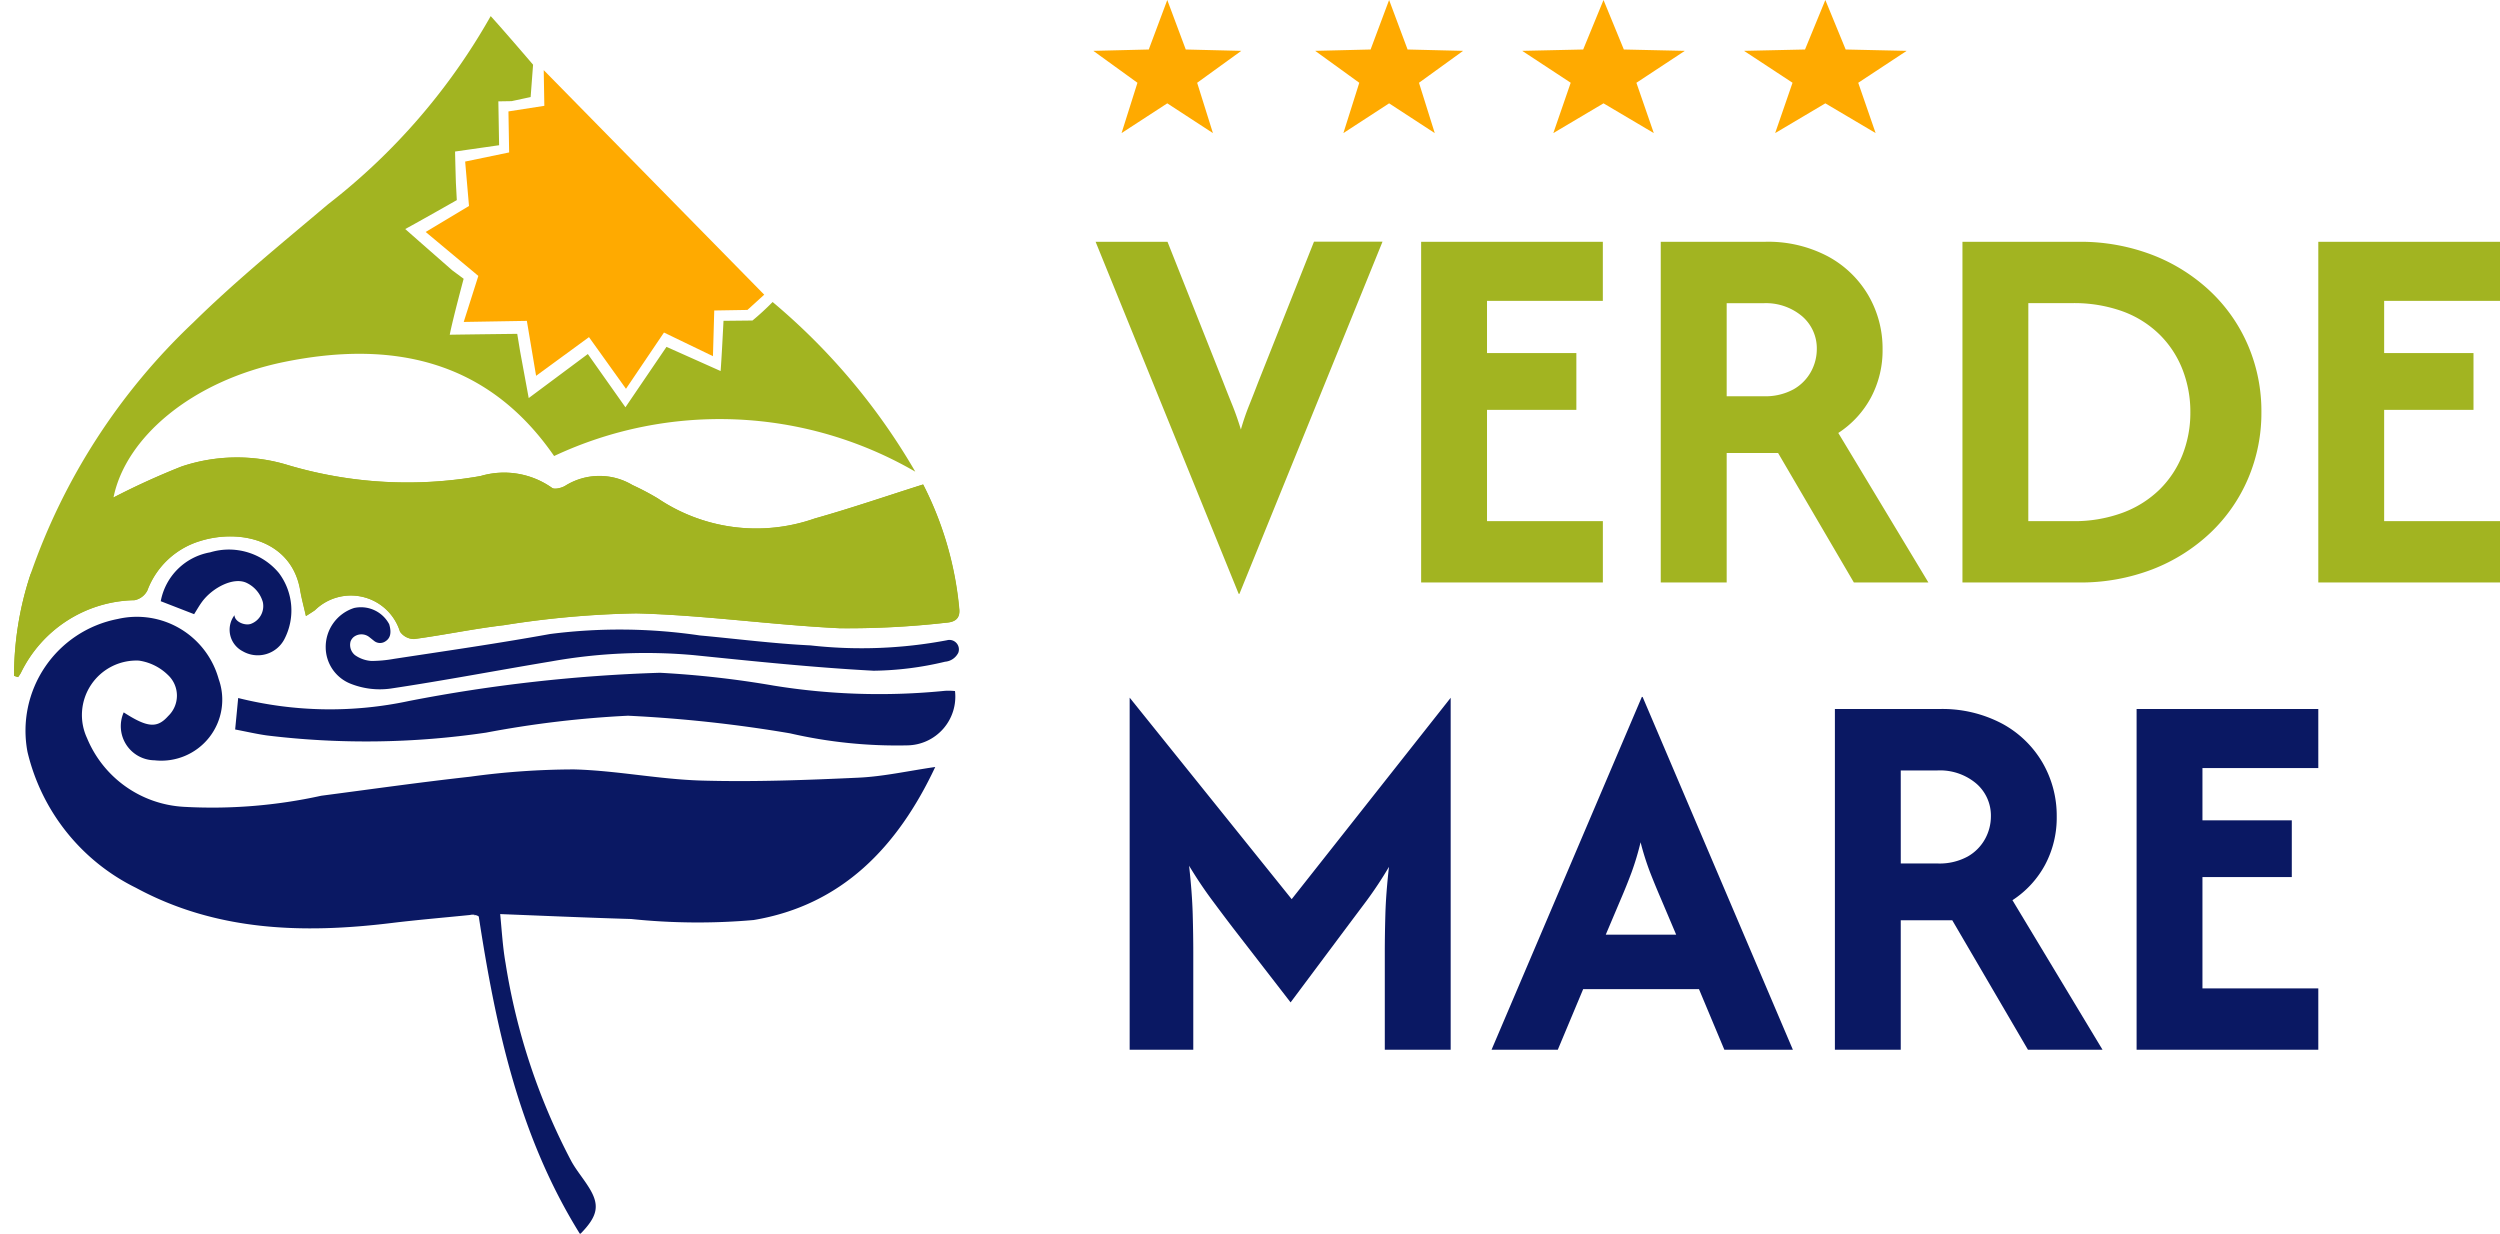 <svg xmlns="http://www.w3.org/2000/svg" width="96.312" height="47.527" viewBox="0 0 96.312 47.527">
  <g id="logo-mobile" transform="translate(-1496.88 -2068.839)">
    <g id="Raggruppa_577" data-name="Raggruppa 577" transform="translate(900.694 2054.273)">
      <path id="Tracciato_677" data-name="Tracciato 677" d="M5.6.438.088-13.125H2.858L5-7.729q.175.452.35.882t.335.955A9.339,9.339,0,0,1,6-6.818q.168-.416.357-.911l2.144-5.4h2.64L5.629.438ZM12.629,0V-13.125h7v2.275H15.167v2.012h3.442V-6.65H15.167v4.287h4.463V0ZM21.86,0V-13.125h4.01a4.919,4.919,0,0,1,2.443.569,4,4,0,0,1,1.553,1.509,4.074,4.074,0,0,1,.54,2.064,3.863,3.863,0,0,1-.445,1.852A3.742,3.742,0,0,1,28.7-5.76L32.171,0H29.3L26.381-4.988H24.4V0ZM24.4-7.175h1.415a2.253,2.253,0,0,0,1.167-.27,1.743,1.743,0,0,0,.671-.685,1.811,1.811,0,0,0,.219-.853,1.629,1.629,0,0,0-.569-1.276,2.162,2.162,0,0,0-1.487-.5H24.4ZM33.483,0V-13.125h4.462a7.73,7.73,0,0,1,2.866.51,6.837,6.837,0,0,1,2.231,1.407,6.255,6.255,0,0,1,1.451,2.093A6.432,6.432,0,0,1,45-6.562a6.432,6.432,0,0,1-.51,2.552,6.255,6.255,0,0,1-1.451,2.093A6.837,6.837,0,0,1,40.811-.51,7.73,7.73,0,0,1,37.946,0Zm2.537-2.363h1.692a5.38,5.38,0,0,0,1.954-.328,4.052,4.052,0,0,0,1.422-.9,3.88,3.88,0,0,0,.875-1.334,4.413,4.413,0,0,0,.3-1.633,4.471,4.471,0,0,0-.3-1.641,3.864,3.864,0,0,0-.875-1.342,3.97,3.97,0,0,0-1.422-.9,5.49,5.49,0,0,0-1.954-.321H36.021ZM47.192,0V-13.125h7v2.275H49.729v2.012h3.442V-6.65H49.729v4.287h4.463V0Z" transform="translate(638.306 37.006)" fill="#a2b421"/>
      <g id="Raggruppa_571" data-name="Raggruppa 571" transform="translate(638.306 14.566)">
        <path id="Poligono_6" data-name="Poligono 6" d="M2.849,0l.712,1.907L5.7,1.959,4,3.189l.608,1.939L2.849,3.981,1.088,5.127,1.7,3.189,0,1.959l2.136-.052Z" transform="translate(0 0)" fill="#fa0"/>
        <path id="Poligono_9" data-name="Poligono 9" d="M3.133,0l.783,1.907,2.35.052L4.4,3.189,5.07,5.127,3.133,3.981,1.2,5.127l.669-1.939L0,1.959l2.35-.052Z" transform="translate(16.522 0)" fill="#fa0"/>
        <path id="Poligono_7" data-name="Poligono 7" d="M2.849,0l.712,1.907L5.7,1.959,4,3.189l.608,1.939L2.849,3.981,1.088,5.127,1.7,3.189,0,1.959l2.136-.052Z" transform="translate(8.546 0)" fill="#fa0"/>
        <path id="Poligono_8" data-name="Poligono 8" d="M3.133,0l.783,1.907,2.35.052L4.4,3.189,5.07,5.127,3.133,3.981,1.2,5.127l.669-1.939L0,1.959l2.35-.052Z" transform="translate(25.068 0)" fill="#fa0"/>
      </g>
      <path id="Tracciato_678" data-name="Tracciato 678" d="M1.4,18V4.437L7.642,12.2l6.125-7.758V18H11.229V14.237q0-.642.022-1.444t.139-1.838a15.016,15.016,0,0,1-.868,1.313L9.756,13.29,7.6,16.177,5.367,13.29q-.335-.438-.795-1.057t-.882-1.32q.117,1.065.139,1.867t.022,1.458V18Zm13.942,0,5.79-13.592h.029L26.95,18H24.31l-.977-2.333H18.871L17.894,18Zm4.4-4.433h2.712l-.569-1.342q-.233-.54-.43-1.043a10.573,10.573,0,0,1-.372-1.174,10.6,10.6,0,0,1-.35,1.167q-.19.51-.423,1.05ZM28.569,18V4.875h4.01a4.919,4.919,0,0,1,2.443.569,4,4,0,0,1,1.553,1.509,4.074,4.074,0,0,1,.54,2.064,3.863,3.863,0,0,1-.445,1.852,3.742,3.742,0,0,1-1.261,1.371L38.879,18H36.006L33.09,13.012H31.106V18Zm2.538-7.175h1.415a2.253,2.253,0,0,0,1.167-.27,1.743,1.743,0,0,0,.671-.685,1.811,1.811,0,0,0,.219-.853,1.629,1.629,0,0,0-.569-1.276,2.162,2.162,0,0,0-1.487-.5H31.106ZM40.192,18V4.875h7V7.15H42.729V9.162h3.442V11.35H42.729v4.287h4.463V18Z" transform="translate(638.306 37.006)" fill="#0a1863"/>
    </g>
    <g id="Raggruppa_601" data-name="Raggruppa 601" transform="matrix(1, -0.017, 0.017, 1, 818.915, 2106.303)">
      <g id="Raggruppa_570" data-name="Raggruppa 570" transform="translate(678.504 -24.99)">
        <path id="Tracciato_641" data-name="Tracciato 641" d="M-165.079-297.294a12.443,12.443,0,0,1,.7-3.894,24.277,24.277,0,0,1,6.433-9.595c1.666-1.584,3.485-3.01,5.268-4.466a24.205,24.205,0,0,0,6.389-7.142c.576.658,1.6,1.9,1.6,1.9l-.115,1.244-.735.145s-.293,0-.511,0v1.69l-1.7.214c0,.392.011,1.2.011,1.2l.024.672s-1.532.837-2.006,1.08c.635.58,1.786,1.622,1.786,1.622l.432.332s-.448,1.559-.572,2.146c.669,0,2.6.01,2.6.01l.1.681.3,1.8,2.306-1.657,1.413,2.075,1.621-2.3,2.069.967c.045-.488.1-1.3.1-1.3l.044-.632,1.116.007a9.815,9.815,0,0,0,.787-.7,24.612,24.612,0,0,1,5.384,6.628,15.015,15.015,0,0,0-13.9-.839c-2.513-3.777-6.2-4.57-10.333-3.8-3.584.67-6.159,2.816-6.663,5.105a28.65,28.65,0,0,1,2.637-1.147,6.7,6.7,0,0,1,4.11.019,16.159,16.159,0,0,0,7.4.544,3.194,3.194,0,0,1,2.74.5c.089.076.364.016.506-.064a2.482,2.482,0,0,1,2.6.012,10.082,10.082,0,0,1,.967.531,6.79,6.79,0,0,0,6.025.876c1.4-.369,2.773-.815,4.2-1.24a13.143,13.143,0,0,1,1.311,4.834c.029.426-.278.491-.526.505a33.616,33.616,0,0,1-4.09.143c-2.615-.171-5.215-.595-7.831-.706a36.259,36.259,0,0,0-5.1.368c-1.161.116-2.311.34-3.471.475a.663.663,0,0,1-.536-.294,1.982,1.982,0,0,0-3.263-.882c-.1.069-.209.132-.35.22-.073-.356-.152-.659-.2-.967-.274-1.929-2.243-2.46-3.837-1.989a3.137,3.137,0,0,0-2.054,1.865.712.712,0,0,1-.5.368,4.964,4.964,0,0,0-4.429,2.729,1.792,1.792,0,0,1-.107.157Z" transform="translate(165.079 322.391)" fill="#a2b421"/>
        <path id="Tracciato_642" data-name="Tracciato 642" d="M-151.155,284.284c.906.608,1.278.64,1.708.173a1.087,1.087,0,0,0,.022-1.582,2.007,2.007,0,0,0-1.111-.575,2.1,2.1,0,0,0-2.049,2.95,4.29,4.29,0,0,0,3.684,2.711,19.549,19.549,0,0,0,5.3-.337c1.913-.217,3.824-.456,5.741-.635a29.548,29.548,0,0,1,4.018-.213c1.637.072,3.262.438,4.9.513,2.01.091,4.029.05,6.041-.009.963-.028,1.92-.228,2.965-.361-1.5,3.055-3.686,5.263-7.094,5.775a24.684,24.684,0,0,1-4.719-.12c-1.755-.081-3.508-.19-5.353-.292-.08.766-.367-.084-.845.032-1,.084-2.029.153-3.055.26-3.4.354-6.738.2-9.8-1.527a7.854,7.854,0,0,1-4.084-5.3,4.383,4.383,0,0,1,3.563-5.064,3.27,3.27,0,0,1,3.847,2.38A2.349,2.349,0,0,1-150,286.15,1.315,1.315,0,0,1-151.155,284.284Z" transform="translate(155.355 -257.708)" fill="#0a1863"/>
        <path id="Tracciato_643" data-name="Tracciato 643" d="M58.429,346.405a14.546,14.546,0,0,0,6.578.226,60.369,60.369,0,0,1,9.685-.922,37.378,37.378,0,0,1,4.37.569,25.428,25.428,0,0,0,6.6.312,2.466,2.466,0,0,1,.379.016,1.877,1.877,0,0,1-1.88,2.061,18.35,18.35,0,0,1-4.5-.54,52.087,52.087,0,0,0-6.23-.785,39.67,39.67,0,0,0-5.475.558,31.61,31.61,0,0,1-8.434-.033c-.4-.062-.8-.163-1.23-.252Z" transform="translate(-49.811 -320.307)" fill="#0a1863"/>
        <path id="Tracciato_644" data-name="Tracciato 644" d="M175.078,276.161a.365.365,0,0,1,.426.491.626.626,0,0,1-.515.335,12.329,12.329,0,0,1-2.757.3c-2.307-.162-4.606-.443-6.9-.716a20.675,20.675,0,0,0-5.506.145c-2.073.308-4.138.669-6.215.943a3.042,3.042,0,0,1-1.524-.211,1.516,1.516,0,0,1-.942-1.406,1.575,1.575,0,0,1,1.118-1.511,1.231,1.231,0,0,1,1.343.649c.094.348.032.553-.185.672a.365.365,0,0,1-.407-.04l-.186-.153a.487.487,0,0,0-.6-.01.424.424,0,0,0-.119.16.508.508,0,0,0,.16.539,1.239,1.239,0,0,0,.628.234,5.025,5.025,0,0,0,.869-.066c2.012-.272,4.027-.527,6.029-.855a21.1,21.1,0,0,1,5.763.153c1.419.155,2.834.363,4.257.456A17.7,17.7,0,0,0,175.078,276.161Z" transform="translate(-139.123 -251.824)" fill="#0a1863"/>
        <path id="Tracciato_645" data-name="Tracciato 645" d="M-12.2,216.864c0,.247.382.42.621.346a.73.73,0,0,0,.48-.83,1.174,1.174,0,0,0-.619-.756c-.5-.243-1.315.17-1.721.7-.117.153-.214.321-.315.474l-1.277-.521a2.349,2.349,0,0,1,1.936-1.85,2.5,2.5,0,0,1,2.634.843,2.4,2.4,0,0,1,.171,2.542,1.156,1.156,0,0,1-1.615.447A.932.932,0,0,1-12.2,216.864Z" transform="translate(20.73 -193.958)" fill="#0a1863"/>
        <path id="Tracciato_647" data-name="Tracciato 647" d="M-165.079-269.961a12.443,12.443,0,0,1,.7-3.894,6.839,6.839,0,0,1,3.257-2.91,28.642,28.642,0,0,1,2.637-1.147,6.7,6.7,0,0,1,4.11.019,16.159,16.159,0,0,0,7.4.544,3.194,3.194,0,0,1,2.74.5c.089.076.364.016.506-.064a2.482,2.482,0,0,1,2.6.012,10.076,10.076,0,0,1,.967.531,6.79,6.79,0,0,0,6.025.876c1.4-.368,2.773-.815,4.2-1.24a13.143,13.143,0,0,1,1.311,4.834c.029.426-.278.491-.526.505a33.616,33.616,0,0,1-4.09.143c-2.615-.171-5.215-.595-7.831-.706a36.263,36.263,0,0,0-5.1.368c-1.161.116-2.311.34-3.471.475a.664.664,0,0,1-.536-.294,1.982,1.982,0,0,0-3.263-.882c-.1.069-.209.132-.35.22-.073-.356-.152-.659-.2-.967-.274-1.929-2.243-2.46-3.837-1.989a3.137,3.137,0,0,0-2.054,1.865.712.712,0,0,1-.5.368,4.964,4.964,0,0,0-4.429,2.729,1.8,1.8,0,0,1-.107.157Z" transform="translate(165.079 295.058)" fill="#a2b421"/>
        <path id="Tracciato_648" data-name="Tracciato 648" d="M1.02,0C.94.766.828,1.443.805,2.122A24.5,24.5,0,0,0,1.7,10.108c.112.371.3.719.435,1.083.3.789.15,1.187-.687,1.739C-.07,8.75-.082,4.465.175.032-.825.116,2.865.1,1.02,0Z" transform="translate(17.547 34.555) rotate(-11)" fill="#0a1863"/>
      </g>
      <path id="Tracciato_646" data-name="Tracciato 646" d="M-1403.434,78.544v1.375l-1.386.192v1.58l-1.7.323.119,1.714-1.686.972,2,1.727-.593,1.763h2.432l.32,2.122,2.062-1.455,1.391,2.014,1.5-2.142,1.871.943.08-1.759h1.279l.656-.576Z" transform="translate(2102.735 -101.418)" fill="#fa0"/>
    </g>
  </g>
</svg>

